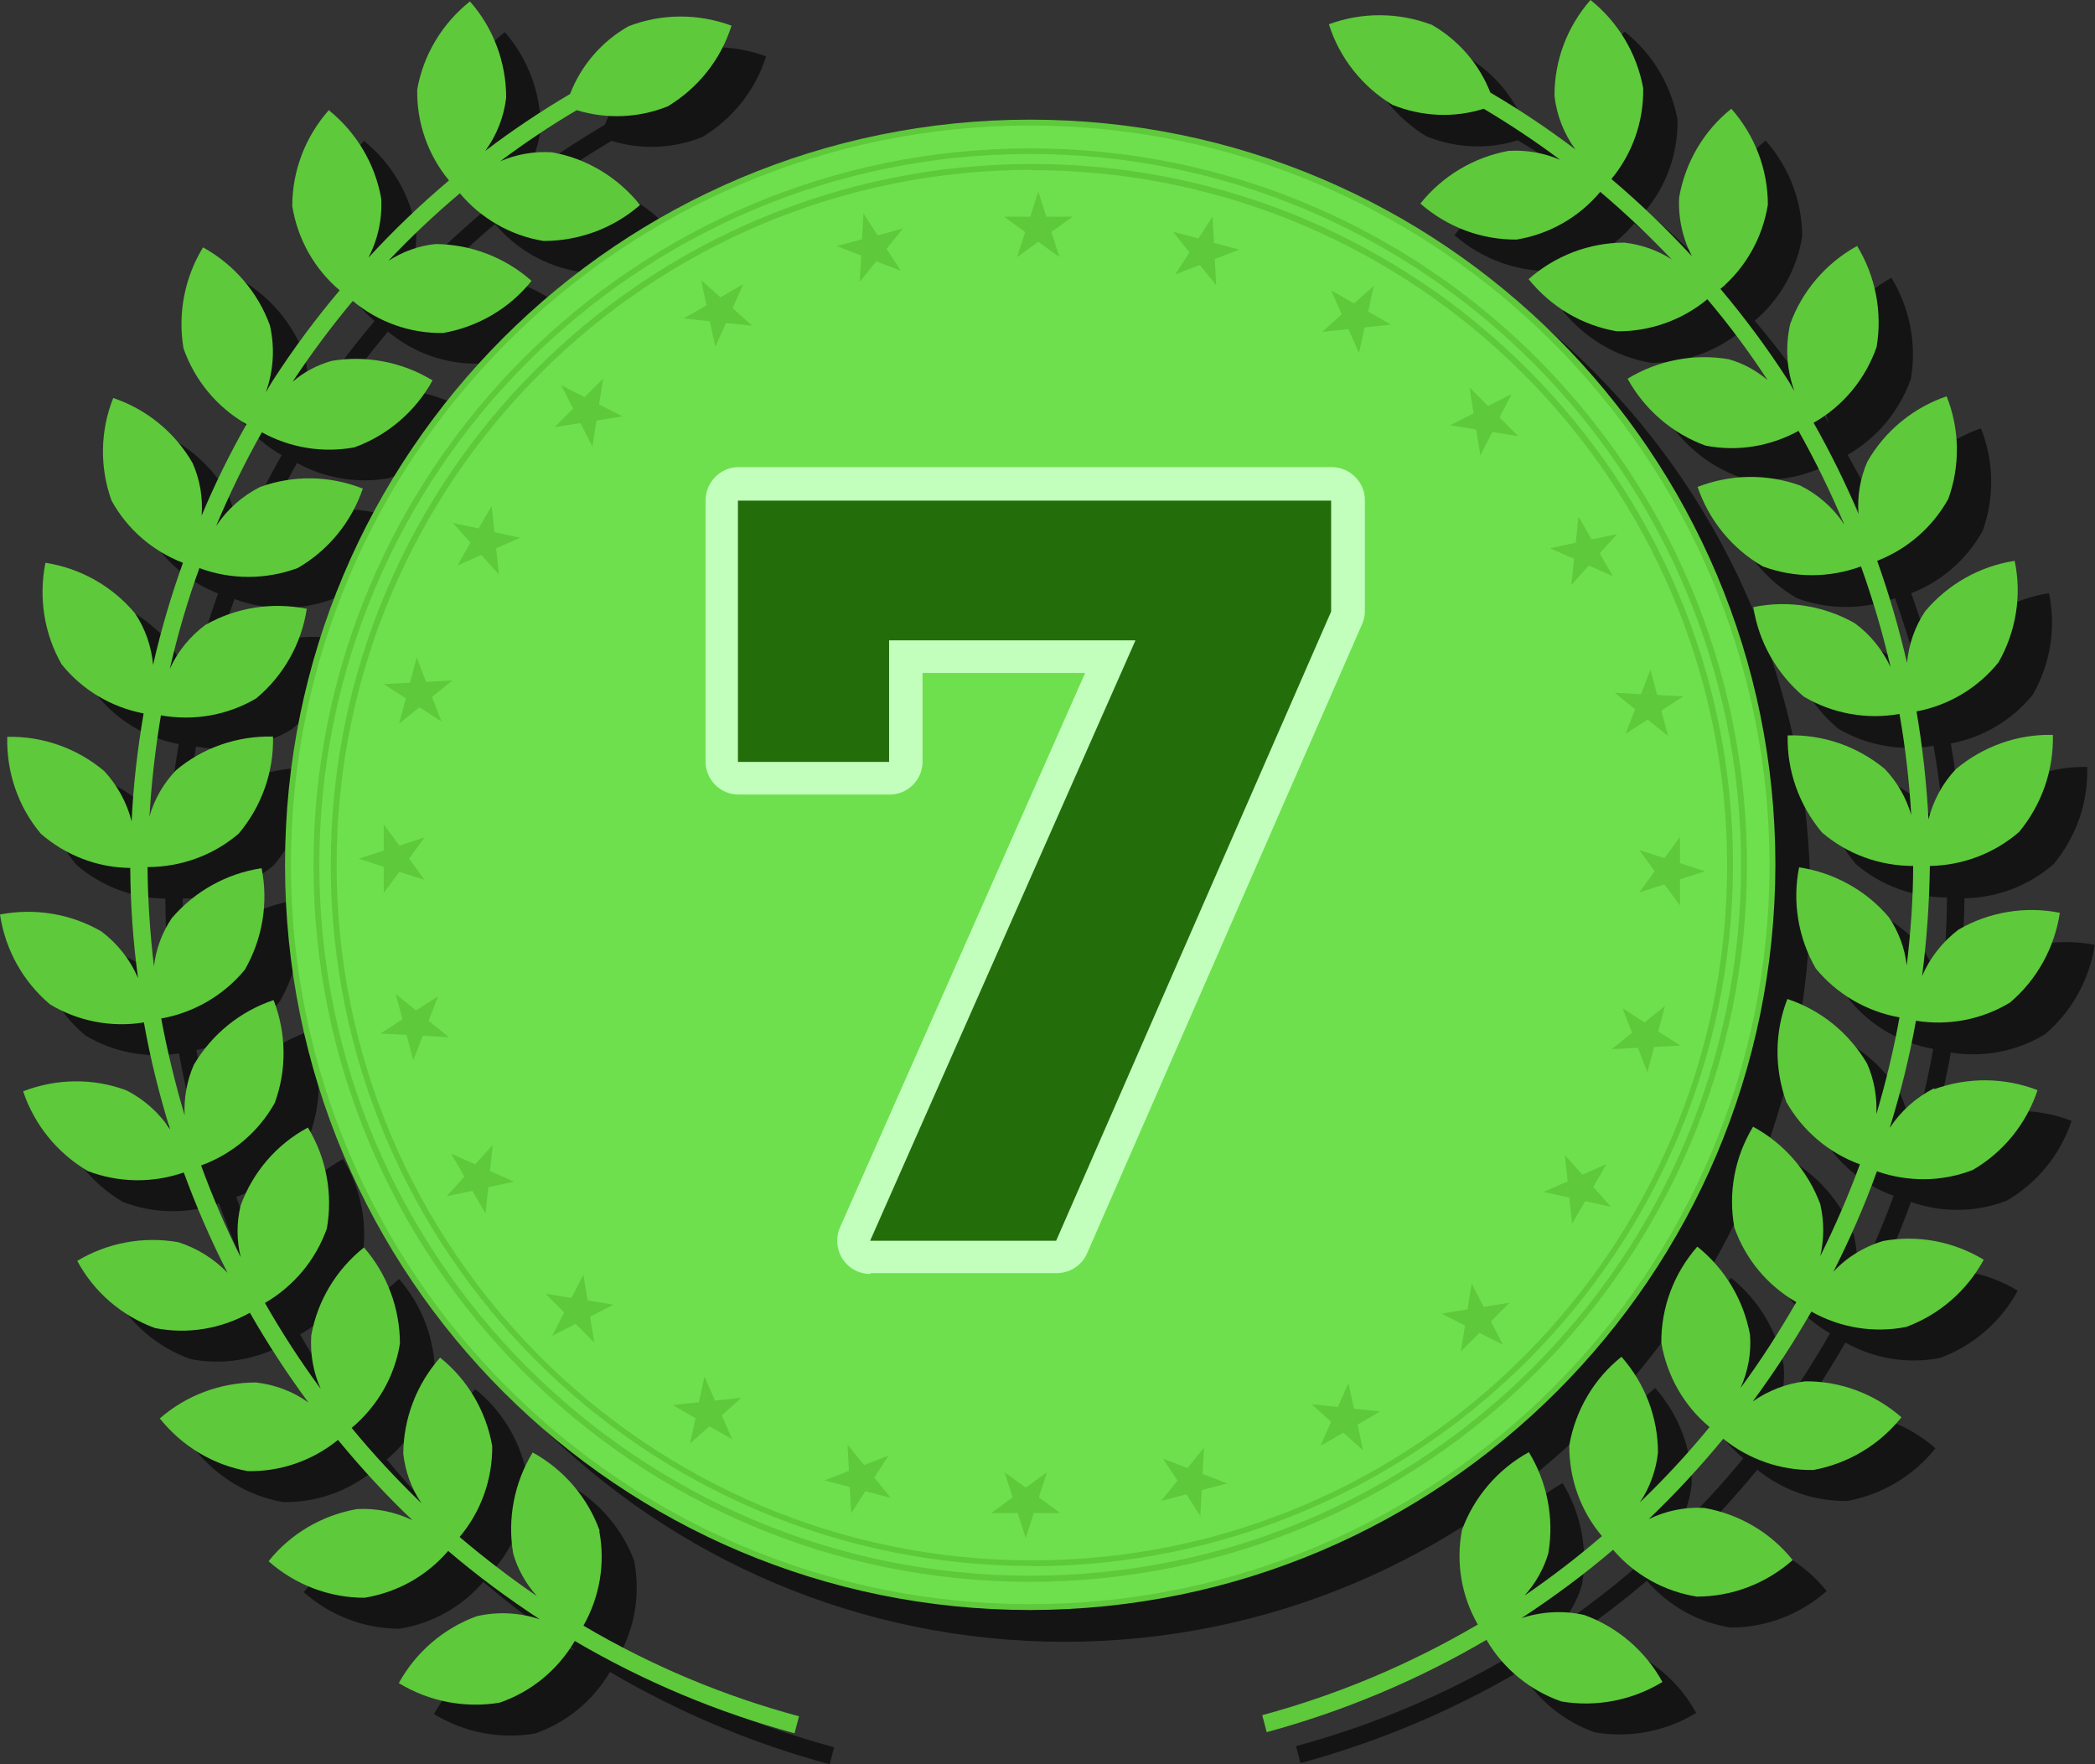 <?xml version="1.0" encoding="UTF-8"?>
<svg id="_グループ_9401" data-name="グループ_9401" xmlns="http://www.w3.org/2000/svg" xmlns:xlink="http://www.w3.org/1999/xlink" version="1.1" viewBox="0 0 75.12 63.26">
  <rect x="0" y="0" width="75.12" height="63.26" fill="#333333" stroke="none"/>
  <!-- Generator: Adobe Illustrator 29.7.1, SVG Export Plug-In . SVG Version: 2.1.1 Build 8)  -->
  <defs>
    <style>
      .st0 {
        fill: none;
      }

      .st1 {
        fill: #f06633;
      }

      .st2 {
        clip-path: url(#clippath-1);
      }

      .st3 {
        clip-path: url(#clippath-2);
      }

      .st4 {
        opacity: .6;
      }

      .st5 {
        fill: #5ec93b;
      }

      .st6 {
        fill: #6ee04d;
      }

      .st7 {
        fill: #c2ffbd;
      }

      .st8 {
        fill: #236d0b;
      }

      .st9 {
        clip-path: url(#clippath);
      }
    </style>
    <clipPath id="clippath">
      <rect class="st0" width="75.12" height="63.26"/>
    </clipPath>
    <clipPath id="clippath-1">
      <rect class="st0" width="75.12" height="63.26"/>
    </clipPath>
    <clipPath id="clippath-2">
      <rect class="st0" x="1.25" y="1.14" width="73.87" height="62.12"/>
    </clipPath>
  </defs>
  <g class="st9">
    <g id="_グループ_9400" data-name="グループ_9400">
      <g id="_グループ_9399" data-name="グループ_9399">
        <g class="st2">
          <g id="_グループ_9398" data-name="グループ_9398">
            <g id="_グループ_9397" data-name="グループ_9397" class="st4">
              <g id="_グループ_9396" data-name="グループ_9396">
                <g class="st3">
                  <g id="_グループ_9395" data-name="グループ_9395">
                    <path id="_パス_15800" data-name="パス_15800" d="M64.91,32.15c0-14.76-11.97-26.72-26.72-26.72-14.76,0-26.72,11.97-26.72,26.72,0,14.76,11.97,26.72,26.72,26.72h0c14.75-.02,26.7-11.97,26.72-26.72"/>
                    <path id="_パス_15801" data-name="パス_15801" d="M70.59,40.17c-.64.32-1.18.81-1.58,1.41.39-1.26.71-2.54.94-3.84,1.17.19,2.36-.04,3.37-.65.97-.82,1.6-1.96,1.79-3.21-1.25-.25-2.54-.03-3.64.61-.57.43-1.03,1-1.31,1.67.17-1.31.26-2.63.28-3.95,1.18-.02,2.31-.45,3.2-1.23.81-.98,1.24-2.21,1.2-3.48-1.27-.03-2.5.41-3.48,1.23-.48.51-.81,1.13-.98,1.8-.07-1.3-.21-2.59-.43-3.87,1.16-.22,2.2-.84,2.94-1.75.63-1.1.84-2.4.58-3.64-1.25.19-2.4.84-3.21,1.81-.37.55-.59,1.19-.65,1.85-.29-1.24-.65-2.46-1.08-3.66,1.09-.42,1.99-1.21,2.56-2.23.43-1.19.41-2.5-.06-3.68-1.2.41-2.21,1.24-2.85,2.34-.26.59-.37,1.24-.32,1.88-.47-1.12-1.01-2.21-1.61-3.27,1.06-.61,1.86-1.57,2.27-2.73.21-1.25-.04-2.54-.7-3.62-1.11.61-1.97,1.61-2.4,2.8-.18.8-.13,1.63.15,2.4-.09-.14-.16-.29-.25-.42-.73-1.13-1.53-2.21-2.4-3.24.91-.77,1.51-1.84,1.7-3.02,0-1.27-.47-2.49-1.31-3.44-.99.8-1.65,1.92-1.87,3.17-.04.74.12,1.47.46,2.12-.91-.98-1.87-1.91-2.89-2.78.76-.92,1.16-2.07,1.14-3.26-.23-1.25-.9-2.37-1.9-3.16-.84.96-1.3,2.18-1.29,3.45.08.69.34,1.35.75,1.91-.98-.74-1.99-1.42-3.05-2.04-.4-1.02-1.14-1.88-2.1-2.43-1.19-.45-2.5-.46-3.69-.02.38,1.21,1.2,2.24,2.28,2.89,1.04.42,2.2.48,3.27.14.94.56,1.86,1.17,2.74,1.83-.58-.25-1.22-.36-1.85-.32-1.25.23-2.37.9-3.16,1.89.96.84,2.18,1.3,3.45,1.29,1.17-.19,2.24-.8,3-1.71.9.76,1.75,1.57,2.56,2.42-.51-.33-1.09-.53-1.69-.6-1.27,0-2.49.47-3.44,1.31.8.99,1.92,1.66,3.17,1.87,1.18.01,2.34-.4,3.24-1.15.78.92,1.5,1.89,2.16,2.9-.41-.35-.89-.61-1.4-.75-1.25-.21-2.54.04-3.62.7.61,1.11,1.61,1.97,2.8,2.4,1.14.22,2.31.03,3.33-.54.62,1.09,1.16,2.21,1.64,3.36-.39-.59-.94-1.08-1.58-1.39-1.19-.43-2.5-.41-3.68.06.41,1.2,1.24,2.21,2.34,2.85,1.13.42,2.38.42,3.52,0,.42,1.18.78,2.39,1.06,3.61-.29-.62-.73-1.17-1.28-1.57-1.1-.63-2.4-.84-3.64-.58.19,1.25.84,2.39,1.81,3.21,1.03.61,2.25.83,3.43.62.21,1.2.35,2.4.42,3.62-.18-.62-.51-1.19-.95-1.65-.98-.81-2.21-1.24-3.48-1.2-.03,1.27.41,2.5,1.22,3.47.91.78,2.07,1.2,3.27,1.2,0,1.19-.09,2.38-.23,3.57-.07-.62-.29-1.21-.64-1.73-.82-.97-1.97-1.61-3.22-1.79-.25,1.24-.03,2.54.6,3.63.76.92,1.82,1.54,3,1.75-.21,1.17-.49,2.33-.83,3.47.03-.62-.08-1.24-.33-1.81-.64-1.09-1.66-1.92-2.86-2.32-.46,1.18-.47,2.49-.04,3.69.59,1.04,1.52,1.83,2.64,2.24-.41,1.12-.89,2.22-1.42,3.29.14-.61.14-1.25,0-1.86-.44-1.19-1.3-2.18-2.41-2.79-.66,1.09-.9,2.37-.67,3.62.4,1.13,1.18,2.07,2.22,2.67-.61,1.06-1.27,2.09-2,3.08.27-.6.39-1.25.34-1.91-.23-1.25-.9-2.37-1.89-3.16-.84.95-1.3,2.18-1.29,3.45.2,1.18.81,2.26,1.73,3.02-.78.95-1.61,1.85-2.5,2.7.36-.53.58-1.15.65-1.78,0-1.27-.47-2.49-1.31-3.44-.99.8-1.66,1.92-1.87,3.17-.01,1.19.4,2.35,1.17,3.26-.88.76-1.81,1.47-2.77,2.13.4-.44.69-.96.85-1.53.21-1.25-.04-2.54-.7-3.62-1.11.61-1.97,1.61-2.4,2.8-.22,1.16-.02,2.36.57,3.38-2.42,1.42-5.02,2.52-7.73,3.25l.16.61c2.76-.75,5.41-1.86,7.88-3.31.6,1.03,1.56,1.82,2.69,2.21,1.25.21,2.54-.04,3.62-.7-.61-1.11-1.61-1.97-2.8-2.4-.74-.17-1.52-.13-2.25.11,1.14-.75,2.24-1.56,3.28-2.45.77.9,1.83,1.49,3,1.68,1.27,0,2.5-.47,3.45-1.31-.8-.99-1.92-1.66-3.17-1.87-.69-.04-1.37.1-1.99.4.95-.9,1.84-1.87,2.67-2.88.91.74,2.06,1.14,3.23,1.12,1.25-.23,2.37-.9,3.16-1.89-.96-.84-2.18-1.3-3.45-1.29-.68.08-1.32.33-1.88.72.76-1.03,1.46-2.11,2.1-3.22,1.03.58,2.24.78,3.4.55,1.19-.44,2.18-1.3,2.78-2.41-1.09-.66-2.37-.9-3.62-.67-.68.2-1.29.58-1.77,1.09.59-1.17,1.12-2.37,1.56-3.6,1.12.39,2.34.38,3.44-.05,1.1-.64,1.92-1.66,2.32-2.86-1.18-.46-2.49-.47-3.69-.04"/>
                    <path id="_パス_15802" data-name="パス_15802" d="M22.76,56.02c-.43-1.19-1.29-2.19-2.4-2.8-.66,1.08-.91,2.37-.7,3.62.16.57.46,1.09.85,1.53-.96-.66-1.89-1.37-2.77-2.13.77-.91,1.18-2.07,1.17-3.26-.22-1.25-.88-2.38-1.87-3.17-.84.95-1.31,2.17-1.32,3.44.07.64.29,1.25.65,1.78-.88-.85-1.72-1.75-2.5-2.7.92-.77,1.54-1.84,1.73-3.02,0-1.27-.46-2.5-1.29-3.45-.99.79-1.67,1.91-1.89,3.16-.04.66.07,1.31.34,1.91-.73-.99-1.39-2.01-2-3.08,1.04-.6,1.82-1.54,2.22-2.67.22-1.25-.02-2.54-.68-3.62-1.12.6-1.97,1.6-2.41,2.79-.15.61-.15,1.25,0,1.86-.54-1.07-1.01-2.17-1.42-3.29,1.12-.41,2.06-1.2,2.64-2.24.44-1.19.42-2.5-.04-3.69-1.2.4-2.22,1.23-2.86,2.32-.25.57-.36,1.19-.33,1.81-.34-1.14-.62-2.3-.84-3.47,1.18-.21,2.24-.83,3-1.75.63-1.1.85-2.39.6-3.63-1.26.19-2.4.82-3.22,1.79-.35.52-.57,1.11-.64,1.73-.15-1.18-.22-2.38-.23-3.57,1.2,0,2.36-.42,3.27-1.2.82-.97,1.25-2.21,1.23-3.48-1.27-.03-2.5.39-3.48,1.2-.45.47-.77,1.03-.95,1.65.07-1.21.21-2.42.41-3.62,1.18.21,2.4,0,3.43-.62.97-.81,1.62-1.95,1.81-3.21-1.24-.25-2.54-.05-3.64.58-.55.41-.99.95-1.28,1.57.28-1.22.63-2.43,1.06-3.61,1.13.42,2.38.42,3.52,0,1.1-.63,1.93-1.65,2.34-2.85-1.18-.47-2.49-.49-3.68-.06-.64.32-1.18.8-1.58,1.39.48-1.15,1.03-2.28,1.64-3.36,1.01.56,2.19.75,3.32.54,1.19-.43,2.19-1.29,2.8-2.4-1.08-.66-2.37-.91-3.62-.7-.52.15-1,.4-1.4.75.67-1.01,1.39-1.98,2.16-2.9.91.76,2.06,1.17,3.24,1.15,1.25-.22,2.38-.88,3.17-1.87-.95-.84-2.17-1.31-3.44-1.32-.6.06-1.18.27-1.69.6.81-.85,1.66-1.66,2.56-2.42.76.91,1.83,1.52,3,1.71,1.27,0,2.5-.46,3.45-1.29-.79-.99-1.91-1.67-3.16-1.89-.63-.04-1.27.07-1.85.32.88-.66,1.79-1.27,2.74-1.83,1.07.33,2.23.28,3.26-.14,1.09-.66,1.9-1.68,2.28-2.89-1.19-.44-2.5-.44-3.68.02-.96.54-1.7,1.4-2.1,2.43-1.05.62-2.07,1.3-3.05,2.04.41-.56.67-1.22.75-1.91,0-1.27-.46-2.5-1.29-3.45-.99.79-1.67,1.91-1.89,3.16-.02,1.19.38,2.34,1.14,3.26-1.02.86-1.99,1.79-2.89,2.77.34-.65.5-1.39.46-2.12-.22-1.25-.89-2.38-1.87-3.17-.84.95-1.31,2.17-1.32,3.44.19,1.18.79,2.25,1.7,3.02-.87,1.03-1.67,2.11-2.4,3.24-.09.14-.17.28-.25.42.28-.77.33-1.6.15-2.4-.43-1.19-1.29-2.19-2.4-2.8-.66,1.08-.91,2.37-.7,3.62.4,1.15,1.21,2.12,2.27,2.73-.6,1.06-1.14,2.15-1.61,3.27.05-.64-.06-1.29-.32-1.88-.63-1.1-1.64-1.93-2.84-2.34-.47,1.18-.49,2.49-.06,3.68.56,1.02,1.47,1.81,2.55,2.23-.43,1.2-.79,2.42-1.07,3.66-.06-.66-.28-1.3-.65-1.85-.81-.97-1.96-1.62-3.21-1.81-.25,1.24-.05,2.54.58,3.64.74.92,1.78,1.54,2.94,1.76-.22,1.28-.37,2.57-.43,3.87-.17-.67-.51-1.29-.98-1.8-.97-.82-2.21-1.25-3.48-1.23-.03,1.27.4,2.5,1.21,3.48.89.77,2.02,1.21,3.2,1.22,0,1.32.1,2.64.27,3.95-.28-.66-.73-1.24-1.31-1.67-1.1-.63-2.39-.85-3.63-.6.19,1.26.82,2.4,1.79,3.22,1.01.61,2.21.84,3.37.65.23,1.3.55,2.58.94,3.84-.39-.6-.93-1.09-1.58-1.41-1.19-.44-2.5-.42-3.69.04.4,1.2,1.23,2.22,2.32,2.86,1.1.42,2.32.44,3.44.05.45,1.23.97,2.43,1.57,3.6-.49-.51-1.1-.89-1.77-1.1-1.25-.22-2.54.02-3.62.67.6,1.12,1.59,1.97,2.79,2.41,1.16.23,2.37.03,3.4-.55.64,1.12,1.34,2.19,2.1,3.22-.55-.4-1.2-.64-1.88-.72-1.27,0-2.5.46-3.45,1.29.79.99,1.91,1.67,3.16,1.89,1.18.02,2.32-.38,3.23-1.12.83,1.01,1.72,1.98,2.67,2.88-.62-.3-1.31-.44-1.99-.4-1.25.22-2.38.88-3.17,1.87.95.84,2.17,1.31,3.44,1.31,1.17-.19,2.23-.78,3-1.68,1.04.89,2.14,1.7,3.28,2.45-.72-.24-1.5-.28-2.25-.11-1.19.43-2.19,1.29-2.8,2.4,1.08.66,2.37.91,3.62.7,1.13-.39,2.08-1.17,2.69-2.21,2.47,1.45,5.12,2.57,7.88,3.31l.16-.61c-2.71-.73-5.31-1.82-7.73-3.25.58-1.02.78-2.22.57-3.38"/>
                  </g>
                </g>
              </g>
            </g>
            <path id="_パス_15803" data-name="パス_15803" class="st6" d="M63.55,31.01c0,14.7-11.92,26.61-26.62,26.61s-26.61-11.92-26.61-26.61c0-14.7,11.92-26.61,26.62-26.61h0c14.7,0,26.61,11.92,26.61,26.62"/>
            <path id="_パス_15804" data-name="パス_15804" class="st5" d="M36.94,57.73c-14.76,0-26.72-11.96-26.72-26.72S22.18,4.29,36.94,4.29s26.72,11.96,26.72,26.72c-.02,14.75-11.97,26.7-26.72,26.72M36.94,4.5c-14.64,0-26.51,11.87-26.51,26.51s11.87,26.51,26.51,26.51,26.51-11.87,26.51-26.51h0c-.02-14.63-11.88-26.49-26.51-26.51"/>
            <path id="_パス_15805" data-name="パス_15805" class="st5" d="M36.94,56.72c-14.19,0-25.7-11.51-25.7-25.7S22.74,5.32,36.94,5.32s25.7,11.51,25.7,25.7h0c-.02,14.19-11.51,25.68-25.7,25.7M36.94,5.52c-14.08,0-25.49,11.41-25.49,25.49s11.41,25.49,25.49,25.49,25.49-11.41,25.49-25.49c-.02-14.07-11.42-25.48-25.49-25.49"/>
            <path id="_パス_15806" data-name="パス_15806" class="st5" d="M37,56.15c-13.88,0-25.14-11.25-25.14-25.14S23.12,5.88,37,5.88s25.14,11.25,25.14,25.14c-.02,13.88-11.26,25.12-25.14,25.14M37,6.09c-13.77,0-24.93,11.16-24.93,24.93s11.16,24.93,24.93,24.93,24.93-11.16,24.93-24.93c-.02-13.76-11.17-24.91-24.93-24.92"/>
            <path id="_パス_15807" data-name="パス_15807" class="st5" d="M37.23,6.87l.29.9h.94l-.76.55.29.9-.76-.55-.76.55.29-.9-.76-.55h.94l.29-.9Z"/>
            <path id="_パス_15808" data-name="パス_15808" class="st5" d="M30.96,7.65l.51.79.91-.25-.59.73.51.79-.88-.34-.59.73.05-.94-.88-.34.91-.24.05-.94Z"/>
            <path id="_パス_15809" data-name="パス_15809" class="st5" d="M25.13,10.03l.7.63.82-.47-.38.86.7.63-.94-.1-.38.86-.2-.92-.94-.1.82-.47-.19-.92Z"/>
            <path id="_パス_15810" data-name="パス_15810" class="st5" d="M20.12,13.81l.84.43.67-.67-.15.93.84.43-.93.15-.15.93-.43-.84-.93.15.67-.67-.43-.84Z"/>
            <path id="_パス_15811" data-name="パス_15811" class="st5" d="M16.24,18.75l.92.2.47-.81.1.94.92.2-.86.38.1.94-.63-.7-.86.38.47-.82-.63-.71Z"/>
            <path id="_パス_15812" data-name="パス_15812" class="st5" d="M13.76,24.53l.94-.05.24-.91.34.88.94-.05-.73.59.34.88-.79-.51-.73.59.24-.91-.79-.51Z"/>
            <path id="_パス_15813" data-name="パス_15813" class="st5" d="M12.86,30.79l.9-.29v-.94l.56.76.9-.29-.55.76.55.76-.9-.29-.56.76v-.94l-.9-.29Z"/>
            <path id="_パス_15814" data-name="パス_15814" class="st5" d="M13.64,37.06l.79-.51-.24-.91.73.59.79-.51-.34.88.73.59-.94-.05-.34.88-.24-.91-.94-.05Z"/>
            <path id="_パス_15815" data-name="パス_15815" class="st5" d="M16.02,42.89l.63-.7-.47-.82.86.38.63-.7-.1.94.86.38-.92.2-.1.94-.47-.81-.92.19Z"/>
            <path id="_パス_15816" data-name="パス_15816" class="st5" d="M19.8,47.9l.43-.84-.67-.67.93.15.43-.84.15.93.93.15-.84.43.15.93-.67-.67-.84.43Z"/>
            <path id="_パス_15817" data-name="パス_15817" class="st5" d="M24.74,51.77l.2-.92-.82-.47.94-.1.2-.92.38.86.94-.1-.7.63.38.86-.82-.47-.71.63Z"/>
            <path id="_パス_15818" data-name="パス_15818" class="st5" d="M30.52,54.26l-.05-.94-.91-.24.88-.34-.05-.94.59.73.88-.34-.51.79.59.73-.91-.24-.51.79Z"/>
            <path id="_パス_15819" data-name="パス_15819" class="st5" d="M36.78,55.15l-.29-.9h-.94l.76-.56-.29-.9.76.55.76-.55-.29.9.76.56h-.94l-.29.9Z"/>
            <path id="_パス_15820" data-name="パス_15820" class="st5" d="M43.05,54.37l-.51-.79-.91.24.59-.73-.52-.79.88.34.59-.73-.05.94.88.34-.91.24-.05.94Z"/>
            <path id="_パス_15821" data-name="パス_15821" class="st5" d="M48.87,52l-.7-.63-.82.47.38-.86-.7-.63.94.1.38-.86.2.92.94.1-.81.47.19.92Z"/>
            <path id="_パス_15822" data-name="パス_15822" class="st5" d="M53.89,48.22l-.84-.43-.67.67.15-.93-.84-.43.93-.15.15-.93.43.84.93-.15-.67.67.43.84Z"/>
            <path id="_パス_15823" data-name="パス_15823" class="st5" d="M57.76,43.27l-.92-.2-.47.81-.1-.94-.92-.2.86-.38-.1-.94.63.7.86-.38-.47.82.63.71Z"/>
            <path id="_パス_15824" data-name="パス_15824" class="st5" d="M60.25,37.49l-.94.05-.24.91-.34-.88-.94.05.73-.59-.34-.88.79.51.73-.59-.24.91.79.51Z"/>
            <path id="_パス_15825" data-name="パス_15825" class="st5" d="M61.14,31.24l-.9.29v.94l-.56-.76-.9.29.55-.76-.55-.76.9.29.56-.76v.94l.9.29Z"/>
            <path id="_パス_15826" data-name="パス_15826" class="st5" d="M60.36,24.97l-.79.51.24.91-.73-.59-.79.51.34-.88-.73-.59.94.05.34-.88.24.91.94.05Z"/>
            <path id="_パス_15827" data-name="パス_15827" class="st5" d="M57.99,19.14l-.63.7.47.82-.86-.38-.63.7.1-.94-.86-.38.92-.2.1-.94.47.82.92-.19Z"/>
            <path id="_パス_15828" data-name="パス_15828" class="st5" d="M54.2,14.13l-.43.84.67.67-.93-.15-.43.84-.15-.93-.93-.15.84-.43-.15-.93.67.67.84-.43Z"/>
            <path id="_パス_15829" data-name="パス_15829" class="st5" d="M49.26,10.25l-.2.92.81.47-.94.1-.2.92-.38-.86-.94.1.7-.63-.38-.86.82.47.71-.63Z"/>
            <path id="_パス_15830" data-name="パス_15830" class="st5" d="M43.48,7.77l.05.94.91.24-.88.34.05.94-.59-.73-.88.34.51-.79-.59-.74.91.24.51-.79Z"/>
            <path id="_パス_15831" data-name="パス_15831" class="st5" d="M69.34,39.03c-.64.32-1.18.81-1.58,1.41.39-1.26.71-2.54.94-3.84,1.17.19,2.36-.04,3.37-.65.97-.82,1.6-1.97,1.79-3.22-1.24-.25-2.54-.03-3.63.6-.57.43-1.03,1.01-1.31,1.67.17-1.31.26-2.63.28-3.95,1.18-.02,2.31-.45,3.2-1.22.81-.98,1.24-2.21,1.21-3.48-1.27-.03-2.5.41-3.48,1.23-.48.51-.81,1.13-.98,1.8-.07-1.3-.21-2.59-.43-3.87,1.16-.22,2.2-.84,2.94-1.76.63-1.1.84-2.4.58-3.64-1.25.19-2.4.84-3.21,1.81-.37.55-.59,1.19-.65,1.85-.29-1.24-.64-2.46-1.07-3.66,1.08-.42,1.98-1.2,2.55-2.22.43-1.19.41-2.5-.06-3.68-1.2.41-2.21,1.24-2.84,2.34-.26.59-.37,1.24-.32,1.88-.47-1.12-1.01-2.21-1.61-3.27,1.06-.6,1.86-1.57,2.26-2.72.21-1.25-.04-2.54-.7-3.62-1.11.61-1.97,1.61-2.4,2.8-.18.8-.13,1.63.15,2.4-.09-.14-.16-.29-.25-.42-.73-1.13-1.53-2.21-2.4-3.24.91-.77,1.51-1.84,1.7-3.02,0-1.27-.47-2.49-1.31-3.44-.99.79-1.65,1.92-1.87,3.17-.04.74.12,1.47.46,2.12-.91-.98-1.87-1.91-2.89-2.77.76-.92,1.16-2.07,1.14-3.26-.23-1.25-.9-2.37-1.89-3.16-.84.96-1.3,2.18-1.29,3.45.08.69.34,1.35.75,1.91-.98-.74-1.99-1.42-3.05-2.04-.4-1.02-1.14-1.88-2.1-2.43-1.19-.45-2.5-.46-3.69-.02.38,1.21,1.2,2.24,2.28,2.89,1.04.42,2.2.48,3.27.14.94.56,1.86,1.17,2.74,1.83-.58-.25-1.22-.36-1.85-.32-1.25.23-2.37.9-3.16,1.89.96.84,2.18,1.3,3.45,1.29,1.17-.19,2.24-.8,3-1.71.9.76,1.75,1.57,2.56,2.42-.51-.33-1.09-.53-1.69-.6-1.27,0-2.49.47-3.44,1.31.8.99,1.92,1.66,3.17,1.87,1.18.01,2.34-.4,3.24-1.15.78.92,1.5,1.89,2.16,2.9-.41-.35-.89-.61-1.4-.75-1.25-.21-2.54.04-3.62.7.61,1.11,1.61,1.97,2.8,2.4,1.14.22,2.31.03,3.33-.53.61,1.09,1.16,2.21,1.64,3.36-.39-.6-.94-1.08-1.58-1.4-1.19-.43-2.5-.41-3.68.05.41,1.2,1.24,2.22,2.34,2.85,1.13.42,2.38.42,3.52,0,.42,1.18.78,2.39,1.06,3.61-.29-.62-.73-1.17-1.28-1.57-1.1-.63-2.4-.84-3.64-.58.19,1.25.84,2.39,1.81,3.21,1.03.61,2.25.83,3.43.62.21,1.2.35,2.4.42,3.62-.18-.62-.51-1.19-.95-1.65-.98-.81-2.21-1.24-3.48-1.2-.03,1.27.41,2.5,1.23,3.48.91.78,2.07,1.2,3.27,1.2,0,1.19-.09,2.38-.23,3.57-.07-.62-.29-1.21-.64-1.73-.82-.97-1.97-1.6-3.22-1.79-.25,1.24-.03,2.54.6,3.63.76.92,1.82,1.54,3,1.75-.21,1.17-.49,2.33-.83,3.47.03-.62-.08-1.24-.33-1.81-.64-1.09-1.65-1.92-2.86-2.32-.46,1.18-.47,2.49-.04,3.69.59,1.04,1.52,1.83,2.64,2.24-.41,1.12-.89,2.22-1.42,3.29.14-.61.14-1.25,0-1.86-.44-1.19-1.3-2.18-2.41-2.78-.66,1.09-.9,2.37-.67,3.62.4,1.13,1.18,2.07,2.22,2.67-.61,1.06-1.27,2.09-2,3.08.27-.6.39-1.25.34-1.91-.23-1.25-.9-2.37-1.89-3.16-.84.96-1.3,2.18-1.29,3.45.2,1.18.81,2.26,1.73,3.02-.78.95-1.61,1.85-2.5,2.7.36-.53.58-1.15.65-1.78,0-1.27-.47-2.49-1.31-3.44-.99.79-1.65,1.92-1.87,3.17-.01,1.19.4,2.35,1.17,3.26-.88.76-1.81,1.47-2.77,2.13.39-.44.69-.96.85-1.52.21-1.25-.04-2.54-.7-3.62-1.11.61-1.97,1.61-2.4,2.8-.22,1.16-.02,2.36.57,3.38-2.42,1.42-5.02,2.52-7.73,3.25l.16.61c2.76-.75,5.41-1.86,7.88-3.31.6,1.03,1.56,1.82,2.69,2.21,1.25.21,2.54-.04,3.62-.7-.61-1.11-1.61-1.97-2.8-2.4-.74-.17-1.52-.13-2.25.11,1.14-.75,2.24-1.56,3.28-2.45.77.9,1.83,1.49,3,1.68,1.27,0,2.49-.47,3.44-1.31-.79-.99-1.92-1.65-3.17-1.87-.69-.04-1.37.1-1.99.4.95-.91,1.84-1.87,2.67-2.88.91.74,2.06,1.14,3.23,1.12,1.25-.23,2.37-.9,3.16-1.89-.96-.84-2.18-1.3-3.45-1.29-.68.08-1.32.33-1.88.72.76-1.03,1.46-2.11,2.1-3.22,1.03.58,2.24.78,3.4.55,1.19-.44,2.18-1.3,2.78-2.41-1.09-.66-2.37-.9-3.62-.67-.68.21-1.29.58-1.77,1.1.59-1.17,1.12-2.37,1.56-3.6,1.12.39,2.34.38,3.44-.05,1.1-.64,1.92-1.66,2.32-2.86-1.18-.46-2.49-.47-3.69-.04"/>
            <path id="_パス_15832" data-name="パス_15832" class="st5" d="M21.5,54.88c-.43-1.19-1.29-2.19-2.4-2.8-.66,1.08-.91,2.37-.7,3.62.16.57.46,1.09.85,1.53-.96-.66-1.89-1.37-2.77-2.12.77-.91,1.18-2.07,1.17-3.26-.22-1.25-.88-2.38-1.87-3.17-.84.95-1.31,2.17-1.32,3.44.07.64.29,1.25.65,1.78-.88-.85-1.72-1.75-2.5-2.7.92-.77,1.54-1.84,1.73-3.02,0-1.27-.46-2.5-1.29-3.45-.99.79-1.67,1.91-1.89,3.16-.04.66.07,1.31.34,1.91-.73-.99-1.39-2.01-2-3.08,1.03-.6,1.82-1.54,2.22-2.67.22-1.25-.02-2.54-.68-3.62-1.12.6-1.97,1.59-2.41,2.79-.15.61-.15,1.25,0,1.86-.54-1.07-1.01-2.17-1.42-3.29,1.12-.41,2.06-1.2,2.64-2.24.44-1.19.42-2.5-.04-3.69-1.2.4-2.22,1.23-2.86,2.32-.25.57-.36,1.19-.33,1.81-.34-1.14-.62-2.3-.84-3.47,1.18-.21,2.24-.83,3-1.75.63-1.1.85-2.39.6-3.64-1.25.19-2.39.82-3.22,1.79-.35.52-.57,1.11-.64,1.73-.14-1.18-.22-2.37-.23-3.56,1.2,0,2.36-.42,3.27-1.2.82-.97,1.26-2.21,1.23-3.48-1.27-.03-2.51.39-3.48,1.21-.45.47-.77,1.03-.95,1.65.07-1.21.21-2.42.41-3.62,1.18.21,2.39,0,3.42-.61.97-.81,1.62-1.95,1.81-3.21-1.24-.25-2.54-.05-3.64.58-.55.41-.99.95-1.27,1.57.28-1.22.63-2.43,1.06-3.61,1.13.42,2.38.42,3.52,0,1.1-.63,1.93-1.65,2.34-2.85-1.18-.47-2.49-.49-3.68-.06-.64.32-1.18.8-1.58,1.4.48-1.15,1.03-2.28,1.64-3.36,1.01.56,2.19.75,3.32.54,1.19-.43,2.19-1.29,2.8-2.4-1.08-.66-2.37-.91-3.62-.7-.52.15-1,.4-1.4.75.67-1.01,1.39-1.98,2.16-2.9.91.76,2.06,1.17,3.24,1.15,1.25-.22,2.38-.88,3.17-1.87-.95-.84-2.17-1.31-3.44-1.32-.6.06-1.18.27-1.69.6.81-.86,1.66-1.66,2.56-2.42.76.91,1.83,1.52,3,1.71,1.27,0,2.5-.45,3.46-1.29-.79-.99-1.91-1.67-3.16-1.89-.64-.04-1.27.07-1.85.32.88-.66,1.79-1.27,2.74-1.83,1.07.33,2.23.28,3.27-.14,1.09-.66,1.9-1.68,2.28-2.89-1.19-.44-2.5-.44-3.69.02-.96.54-1.7,1.4-2.1,2.43-1.05.62-2.07,1.3-3.04,2.04.41-.56.67-1.22.75-1.91,0-1.27-.46-2.5-1.3-3.45-.99.79-1.67,1.91-1.89,3.16-.02,1.19.38,2.34,1.14,3.26-1.02.86-1.99,1.79-2.89,2.77.34-.65.5-1.39.46-2.12-.22-1.25-.89-2.37-1.88-3.17-.84.95-1.31,2.17-1.31,3.44.19,1.18.79,2.25,1.7,3.02-.87,1.03-1.67,2.11-2.4,3.24-.09.14-.17.28-.25.42.28-.77.33-1.6.15-2.4-.43-1.19-1.29-2.19-2.4-2.8-.66,1.08-.91,2.37-.7,3.62.4,1.15,1.21,2.12,2.26,2.72-.6,1.06-1.14,2.15-1.61,3.28.05-.64-.06-1.29-.32-1.88-.63-1.1-1.64-1.93-2.85-2.34-.47,1.18-.49,2.49-.06,3.68.56,1.02,1.47,1.81,2.56,2.23-.43,1.2-.79,2.42-1.07,3.66-.06-.66-.28-1.3-.65-1.85-.81-.97-1.96-1.62-3.21-1.81-.25,1.24-.05,2.54.58,3.64.74.92,1.78,1.54,2.94,1.76-.22,1.28-.37,2.57-.43,3.87-.17-.67-.51-1.29-.98-1.8-.97-.82-2.21-1.26-3.48-1.23-.03,1.27.39,2.51,1.21,3.48.89.77,2.02,1.21,3.2,1.22.01,1.32.1,2.64.28,3.95-.28-.66-.73-1.23-1.31-1.67-1.1-.64-2.39-.85-3.64-.61.19,1.26.82,2.4,1.79,3.22,1.01.61,2.21.84,3.37.65.23,1.3.55,2.58.94,3.84-.39-.6-.94-1.09-1.58-1.41-1.19-.44-2.5-.42-3.69.04.4,1.2,1.23,2.22,2.32,2.86,1.1.42,2.32.44,3.44.05.45,1.23.97,2.43,1.57,3.6-.49-.51-1.1-.89-1.77-1.1-1.25-.22-2.54.02-3.62.67.6,1.12,1.59,1.97,2.79,2.41,1.16.23,2.37.03,3.4-.55.64,1.12,1.34,2.19,2.1,3.22-.55-.4-1.2-.64-1.88-.72-1.27,0-2.5.46-3.45,1.29.79.99,1.91,1.67,3.16,1.89,1.18.02,2.32-.38,3.23-1.12.83,1.01,1.72,1.98,2.67,2.88-.62-.3-1.31-.44-1.99-.4-1.25.22-2.38.88-3.17,1.87.95.84,2.17,1.31,3.44,1.31,1.17-.19,2.23-.78,3-1.68,1.04.89,2.14,1.7,3.28,2.45-.72-.24-1.5-.28-2.25-.11-1.19.43-2.19,1.29-2.8,2.4,1.08.66,2.37.91,3.62.7,1.13-.39,2.08-1.17,2.69-2.21,2.47,1.45,5.12,2.56,7.88,3.31l.16-.61c-2.71-.73-5.31-1.82-7.73-3.25.58-1.02.79-2.22.57-3.38"/>
            <path id="_パス_15833" data-name="パス_15833" class="st1" d="M31.2,44.49l10.69-24.19,1.59,2.66h-14.26l2.66-2.88v7.24h-5.42v-9.37h21.27v3.98l-9.86,22.56h-6.67Z"/>
            <path id="_パス_15834" data-name="パス_15834" class="st7" d="M31.2,45.68c-.65,0-1.18-.53-1.18-1.19,0-.16.03-.33.1-.48l8.79-19.88h-5.83v3.18c0,.65-.53,1.18-1.18,1.18h-5.42c-.65,0-1.18-.53-1.18-1.18v-9.37c0-.65.53-1.19,1.18-1.19h21.27c.65,0,1.19.53,1.19,1.18h0v3.98c0,.16-.03.32-.1.47l-9.86,22.56c-.19.43-.61.71-1.09.71h-6.67Z"/>
            <path id="_パス_15835" data-name="パス_15835" class="st8" d="M31.2,44.49l10.69-24.19,1.59,2.66h-14.26l2.66-2.88v7.24h-5.42v-9.37h21.27v3.98l-9.86,22.56h-6.67Z"/>
          </g>
        </g>
      </g>
    </g>
  </g>
</svg>